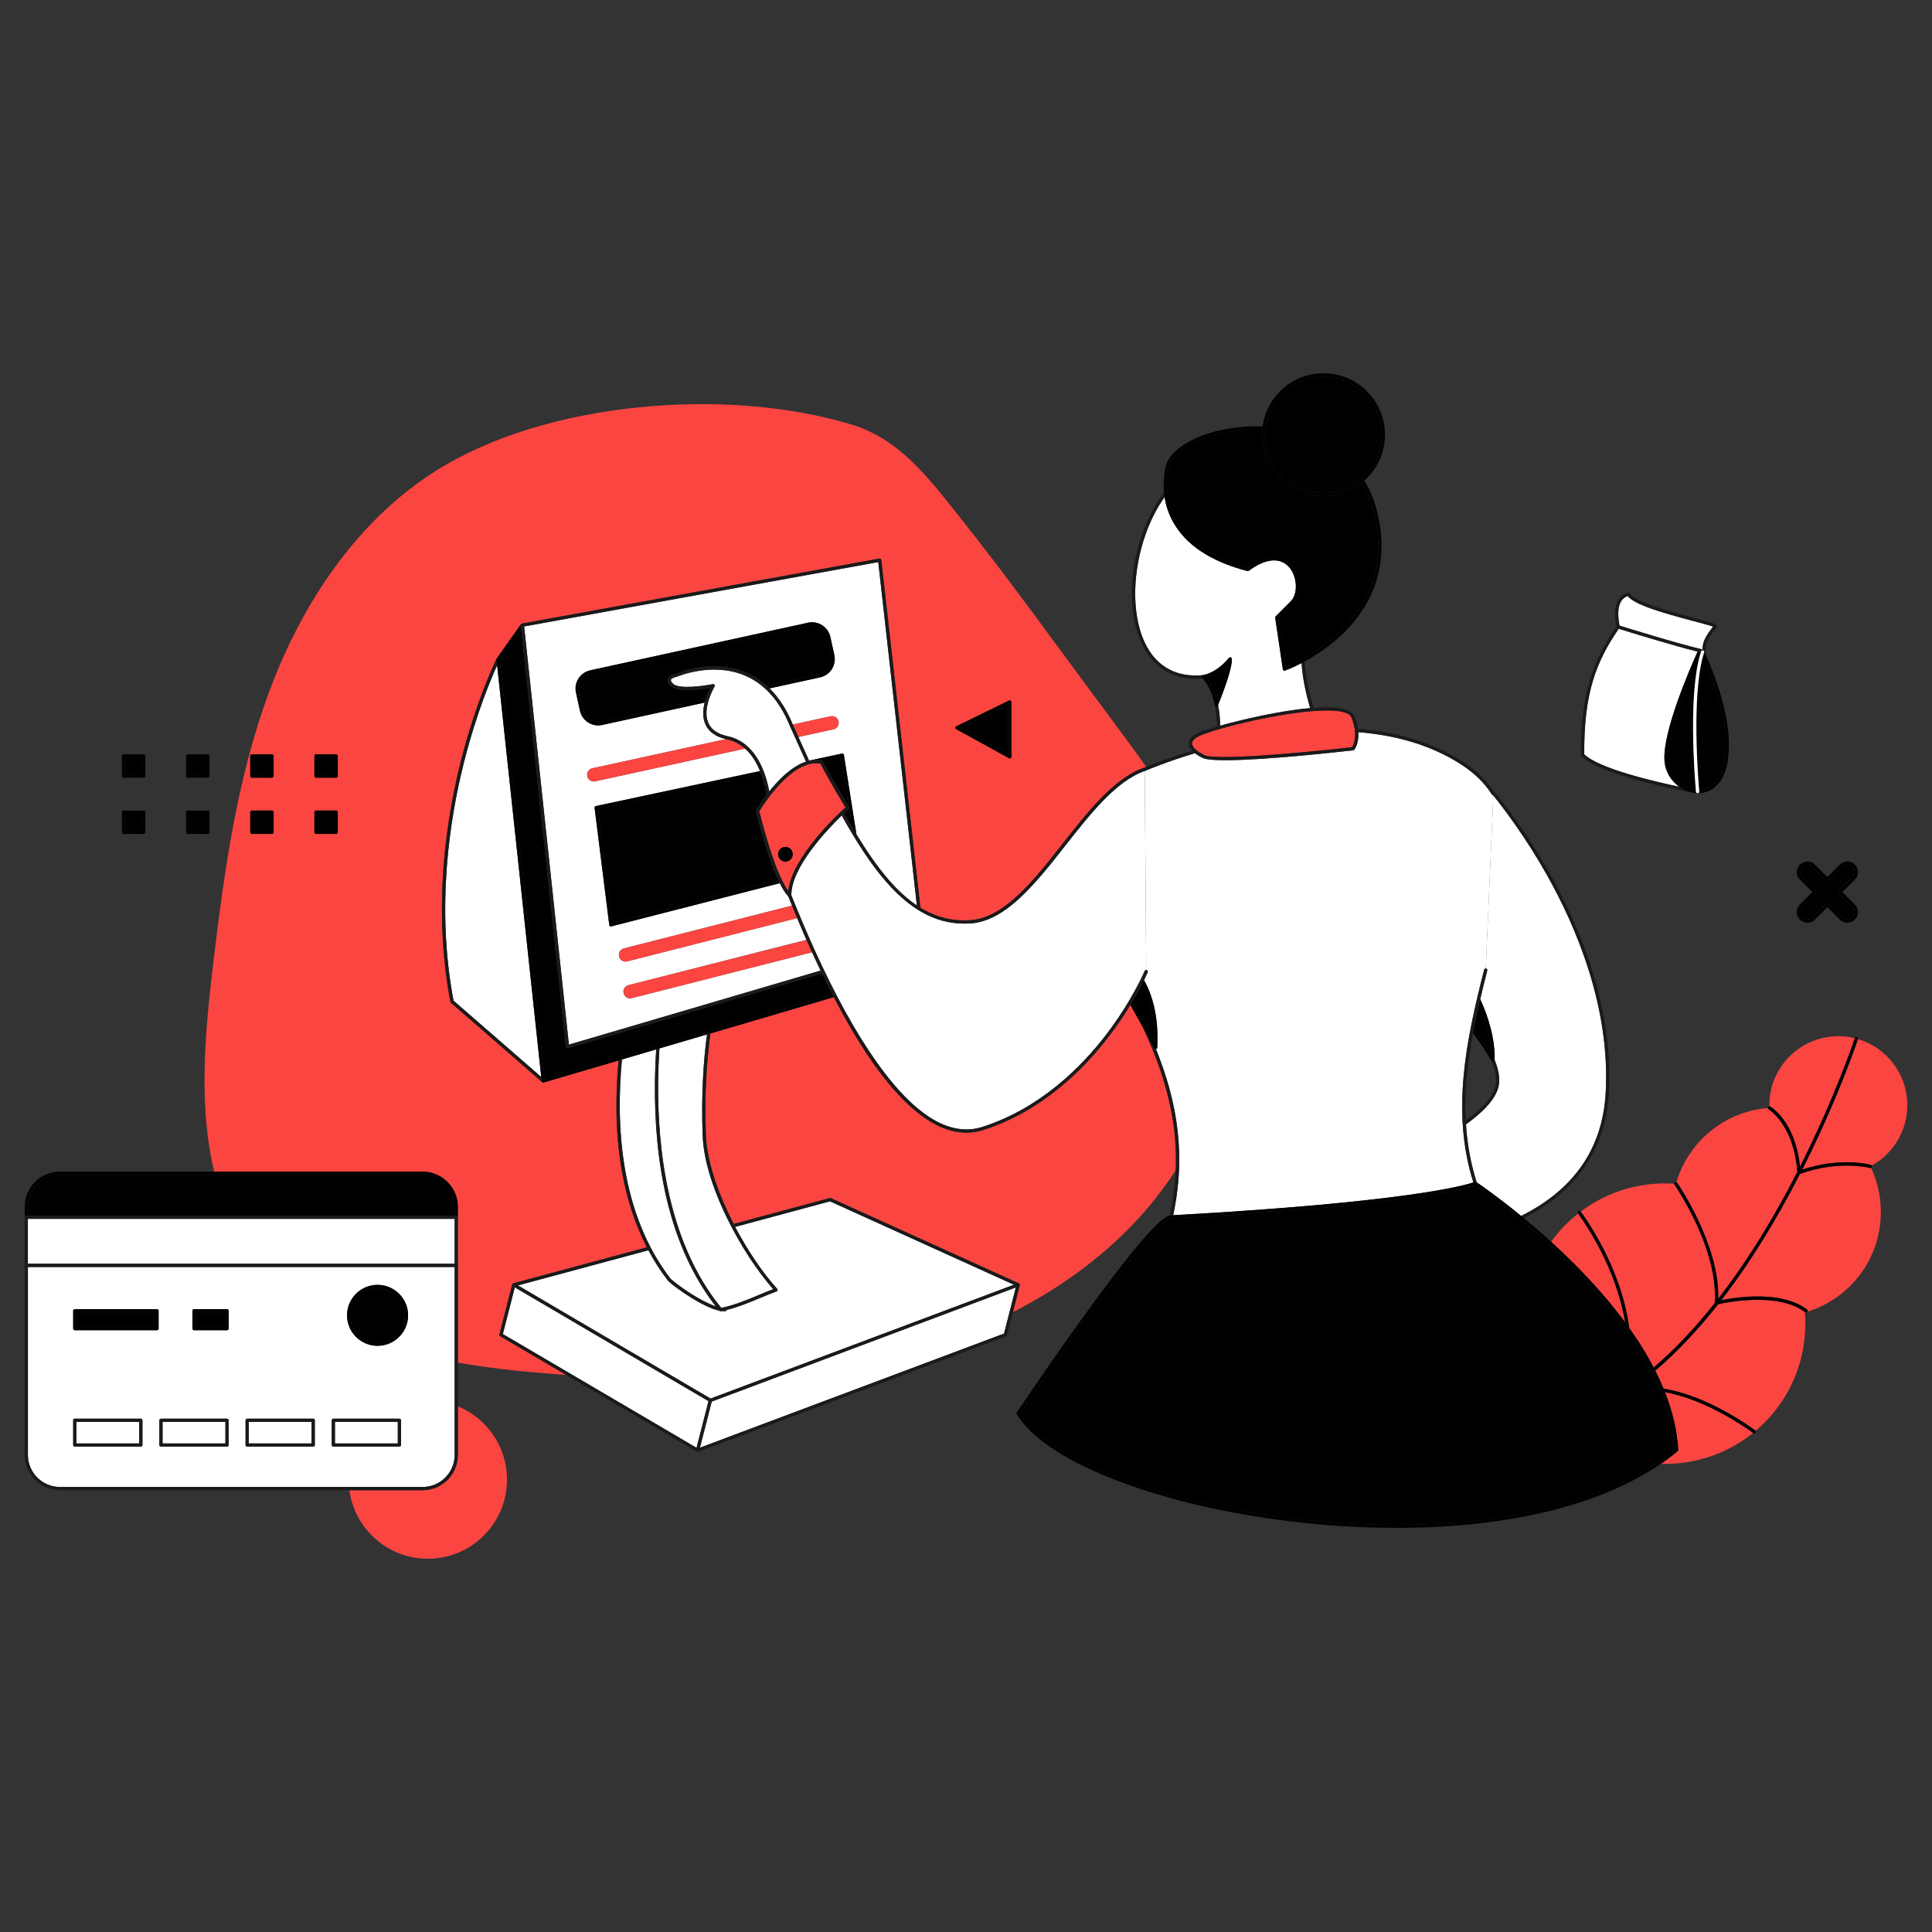 <?xml version="1.0" ?><svg id="Layer_1" style="enable-background:new 0 0 4000 4000;" version="1.1" viewBox="0 0 4000 4000" xml:space="preserve" xmlns="http://www.w3.org/2000/svg" xmlns:xlink="http://www.w3.org/1999/xlink"><rect x="0" y="0" width="4000" height="4000" fill="#333333" stroke="none"/><style type="text/css">
	.st0{fill:none;}
	.st1{fill:#fb4541;}
	.st2{fill:#FFFFFF;}
	.st3{fill:#1A1A1A;}
</style><g><path class="st0" d="M3096.6,2244.9c2.2-14.2-1.2-30.6-8.4-48c0,0,0,0,0,0c-12.8-21.6-26.3-41.3-38.5-57.8   c-11.3,60.7-17.9,120.9-15,180.8C3067.8,2295.6,3092.8,2269.7,3096.6,2244.9z"/><path class="st1" d="M875,3085.3H723.4c10.8,80.1,79.4,141.9,162.4,141.9c90.5,0,163.9-73.4,163.9-163.9   c0-68.5-42.1-127.2-101.8-151.7v100.8C948,3052.6,915.3,3085.3,875,3085.3z"/><path class="st2" d="M3446,1574c-3.5-60.7,53.3-190.9,68.7-225c-54.8-13.6-147.4-42.3-163.3-47.3c-46,67.1-72.4,131.8-71.4,260   c30.6,29.8,146.1,56.6,196.7,67.2C3460.2,1617.2,3447.4,1598,3446,1574z"/><path class="st3" d="M3273.3,1563.2c0,0.9,0.3,1.7,0.9,2.3c38.8,40.2,217.7,73.5,225.3,74.8c0.2,0,0.4,0.1,0.6,0.1   c0.2,0,0.5-0.1,0.7-0.1c-8.3-2.1-16.6-6-24.1-11.3c-50.6-10.6-166.1-37.4-196.7-67.2c-1-128.2,25.4-192.9,71.4-260   c-1.4-0.5-2.3-0.7-2.4-0.7c-1.2-0.4-2.1-1.4-2.3-2.6c-0.1-0.5-0.2-0.9-0.2-1.4C3300.4,1364.2,3272.1,1432.4,3273.3,1563.2z"/><path class="st3" d="M3531.6,1348.7c0.1,1-0.4,2.1-1.2,2.7c-0.2,0.2-0.4,0.3-0.7,0.4c0.4,0.9,0.8,1.8,1.3,2.8l1.3-13.8   c0.1-0.7-0.1-1.3-0.4-1.9C3531.5,1342,3531.4,1345.2,3531.6,1348.7z"/><path class="st1" d="M3557.3,2700.2c-19.8,25.2-39.8,48.6-60.1,70.3c-23.1,24.8-46.6,47.2-70.2,67.3c6.3,12.5,12.1,24.9,17.2,37.3   c35.8,5.8,70.4,19,98,32.1c52.6,24.9,91.7,54.4,92.1,54.7c0.2,0.2,0.4,0.3,0.5,0.5c63-53.3,103-132.9,103-221.8   c0-7.8-0.3-15.5-0.9-23.1c0.3-0.1,0.7-0.2,1-0.3c-0.3-0.1-0.6-0.3-0.9-0.5C3682.4,2675,3576.7,2695.9,3557.3,2700.2z"/><path class="st1" d="M3364.8,2738.1c-7-41.8-19.9-79.7-32.8-110.1c-28.9-68.2-64.2-114.7-64.8-115.4c-21.2,16.8-40,36.5-55.8,58.4   c15.8,14.3,31.9,29.7,48.1,45.9C3300.1,2657.5,3335.3,2698.1,3364.8,2738.1z"/><path class="st1" d="M3948.9,2288.2c0-64.8-43.1-119.4-102.2-136.9c0,0,0,0.1,0,0.1c-0.5,1.4-40.9,122.9-115.5,270.3   c78.9-26.5,139.3-10.8,141.9-10.1c0.9,0.2,1.6,0.9,2.1,1.6C3919.1,2388.9,3948.9,2342,3948.9,2288.2z"/><path class="st1" d="M3472.5,2449c0.9,1.3,88.3,128.3,84.8,240c48.8-62.7,90.5-128.8,124.5-189.1c14-24.7,27-49.2,39.3-73.1   c-6.8-98.5-58.8-129.8-59.3-130.1c-1-0.6-1.6-1.6-1.7-2.6c-90,7.3-164.4,69.8-189.3,153.6C3471.4,2447.9,3472,2448.4,3472.5,2449z"/><path class="st1" d="M3726.8,2415.6c71.9-142.6,111.5-260.1,113.5-266.1c-10.9-2.7-22.4-4.1-34.2-4.1   c-78.9,0-142.9,63.9-142.9,142.8c0,0.8,0,1.6,0.1,2.3c0.6,0,1.2,0.1,1.7,0.4C3667.2,2292.2,3716.8,2321.8,3726.8,2415.6z"/><path class="st1" d="M3373.4,2749.9c10.5,14.8,20.3,29.5,29.2,44.1c7.7,12.5,14.7,25,21.1,37.4c46.1-39.4,88.3-85.2,126.4-133.3   c0-0.2,0-0.5,0-0.7c8.5-111.4-82.2-243.2-83.1-244.5c-0.4-0.6-0.6-1.4-0.6-2.1c-6.3-0.4-12.6-0.7-19-0.7   c-65.6,0-126.2,21.8-174.8,58.5c0.4,0.5,36.2,47.5,65.6,116.7C3352.6,2659.2,3366.9,2702.4,3373.4,2749.9z"/><path class="st1" d="M3871.3,2418c-0.6-0.2-64.4-16.7-144.5,12.3c-12.2,23.8-25.2,48.2-39.1,72.8   c-39.8,70.4-81.2,133.6-123.9,188.8c32-6.4,125-20.5,177.4,19.3c1.5,1.1,1.7,3.2,0.7,4.6c88.2-27.3,152.2-109.3,152.2-206.4   c0-32.8-7.3-63.8-20.4-91.7C3872.9,2418.1,3872.1,2418.3,3871.3,2418z"/><path class="st1" d="M3474.6,3001.9c0.1,1.1-0.4,2.1-1.2,2.7c-10.8,9.1-22.4,17.7-34.5,26.1c2.8,0.1,5.7,0.1,8.6,0.1   c69,0,132.4-24.1,182.2-64.2c-8.4-6.2-94.5-68.6-182.5-84.4C3463.3,2923.4,3472.5,2963.4,3474.6,3001.9z"/><path d="M3423.7,2831.4c1.1,2.1,2.2,4.3,3.3,6.4c23.7-20.1,47.1-42.5,70.2-67.3c20.2-21.7,40.3-45.1,60.1-70.3   c-1.9,0.4-3,0.7-3.1,0.7c-1,0.3-2.1,0-3-0.7c-0.6-0.5-1-1.3-1.1-2.1C3512,2746.2,3469.8,2792,3423.7,2831.4z"/><path d="M3727.5,2422.9c1.2-0.4,2.5-0.8,3.7-1.2c74.6-147.4,115-268.9,115.5-270.3c0,0,0-0.1,0-0.1c0.5-1.7-0.4-3.5-2.2-4.1   c-1.8-0.6-3.6,0.4-4.2,2.1c0,0,0,0.1-0.1,0.2c-2,5.9-41.6,123.5-113.5,266.1C3727,2418,3727.3,2420.4,3727.5,2422.9z"/><path d="M3557.2,2689c0,1.4-0.1,2.9-0.2,4.3c1.7-0.4,4-0.9,6.6-1.4c42.7-55.2,84.2-118.4,123.9-188.8c13.9-24.6,27-49.1,39.1-72.8   c-0.4,0.1-0.8,0.3-1.2,0.4c-0.4,0.1-0.8,0.2-1.2,0.2c-0.6,0-1.3-0.2-1.8-0.5c-0.9-0.6-1.4-1.5-1.5-2.6c0-0.3-0.1-0.6-0.1-0.9   c-12.2,23.9-25.3,48.4-39.3,73.1C3647.8,2560.2,3606,2626.3,3557.2,2689z"/><path d="M3741.1,2711.2c-52.4-39.8-145.4-25.7-177.4-19.3c-2.6,0.5-4.9,1-6.6,1.4c0.1-1.4,0.1-2.9,0.2-4.3   c3.5-111.7-83.9-238.7-84.8-240c-0.4-0.6-1.1-1.1-1.8-1.3c-0.9-0.3-2-0.2-2.9,0.4c-0.9,0.6-1.4,1.6-1.4,2.6c0,0.7,0.1,1.5,0.6,2.1   c0.9,1.3,91.6,133.1,83.1,244.5c0,0.2,0,0.5,0,0.7c0.1,0.8,0.5,1.6,1.1,2.1c0.8,0.7,1.9,1,3,0.7c0.1,0,1.2-0.3,3.1-0.7   c19.3-4.3,125-25.1,179.7,16.4c0.3,0.2,0.6,0.4,0.9,0.5c0.4,0.1,0.7,0.2,1.1,0.2c1,0,2-0.5,2.7-1.3c0,0,0,0,0,0   C3742.9,2714.4,3742.6,2712.4,3741.1,2711.2z"/><path d="M3873.1,2411.6c-2.6-0.7-63-16.4-141.9,10.1c-1.2,0.4-2.5,0.8-3.7,1.2c-0.2-2.5-0.5-4.9-0.7-7.3   c-9.9-93.8-59.5-123.4-61.7-124.6c-0.6-0.3-1.2-0.4-1.7-0.4c-1.1,0-2.2,0.6-2.8,1.7c-0.4,0.6-0.5,1.3-0.4,2c0.1,1.1,0.7,2,1.7,2.6   c0.5,0.3,52.5,31.5,59.3,130.1c0,0.3,0.1,0.6,0.1,0.9c0.1,1.1,0.6,2,1.5,2.6c0.6,0.4,1.2,0.5,1.8,0.5c0.4,0,0.8-0.1,1.2-0.2   c0.4-0.1,0.8-0.3,1.2-0.4c80.1-29,143.9-12.4,144.5-12.3c0.8,0.2,1.6,0.1,2.3-0.2c0.9-0.4,1.5-1.2,1.8-2.1c0.2-0.9,0.1-1.7-0.3-2.5   C3874.7,2412.4,3874,2411.8,3873.1,2411.6z"/><path d="M3364.8,2738.1c2.9,3.9,5.8,7.9,8.6,11.8c-6.5-47.5-20.8-90.7-35.2-124.7c-29.3-69.1-65.2-116.2-65.6-116.7c0,0,0,0,0,0   c-1.1-1.5-3.2-1.7-4.7-0.6c-1.5,1.1-1.7,3.2-0.6,4.7c0,0,0,0,0,0c0.5,0.7,35.8,47.1,64.8,115.4   C3345,2658.4,3357.8,2696.3,3364.8,2738.1z"/><path d="M3634.3,2961.8c-0.4-0.3-39.5-29.8-92.1-54.7c-27.6-13.1-62.3-26.3-98-32.1c1,2.4,1.9,4.8,2.9,7.3   c88.1,15.7,174.2,78.2,182.5,84.4c0.4,0.3,0.6,0.5,0.7,0.5c0.6,0.5,1.3,0.7,2,0.7c1,0,2-0.5,2.7-1.3c1-1.3,0.9-3-0.1-4.2   C3634.7,2962.1,3634.5,2962,3634.3,2961.8z"/><path class="st2" d="M3324.4,2262.3c9.8-177.6-61.4-344.3-122.9-452.9c-41-72.5-83.3-129.4-109.8-162.6c0,0,0,0,0,0l-15.6,358.4   c0.2,0,0.5,0,0.7,0.1c1.8,0.5,2.9,2.3,2.4,4.1c-5.1,19.8-10,39.6-14.6,59.4c16.7,36.7,30.7,81.3,29.8,125.7   c7.6,18.5,11.2,36.1,8.8,51.5c-4.3,27.6-32,56-68.1,82c2.5,40.1,9.5,80.1,22.2,120c6.3,4.2,42.9,29.4,92,69.5   C3259.3,2462.6,3318.1,2377.1,3324.4,2262.3z"/><path class="st3" d="M3093.7,1646.3c-0.6,0.4-1.2,0.5-1.9,0.5c26.5,33.2,68.8,90,109.8,162.6c61.4,108.6,132.6,275.3,122.9,452.9   c-6.3,114.7-65.1,200.3-175.1,255.2c1.8,1.5,3.6,3,5.5,4.5c33.7-17.2,62.9-37.5,87.1-60.6c54.8-52.2,84.8-119,89.1-198.7   c9.9-179.3-61.8-347.2-123.7-456.6c-47.1-83.3-95.9-146.1-120.9-176.3c2.9,3.9,5.6,7.9,8.2,11.9   C3095.7,1643.3,3095.2,1645.4,3093.7,1646.3z"/><path class="st3" d="M3091.9,2198.4c-0.3,0.1-0.6,0.1-0.8,0.1c-1.1,0-2.2-0.6-2.9-1.6c7.2,17.4,10.6,33.8,8.4,48   c-3.9,24.8-28.8,50.7-61.9,75c0.1,2.7,0.3,5.4,0.4,8c36.1-26,63.8-54.4,68.1-82c2.4-15.4-1.2-33-8.8-51.5c0,0.3,0,0.5,0,0.8   C3094.4,2196.8,3093.4,2198,3091.9,2198.4z"/><path d="M3087.7,2183.1c-1.3-36.3-12.2-72.4-25.5-103.5c-3.9,16.9-7.5,33.7-10.7,50.5C3062.7,2145.2,3075.3,2163.3,3087.7,2183.1z"/><path d="M3062.2,2079.6c13.3,31.1,24.2,67.2,25.5,103.5c-12.3-19.9-25-37.9-36.2-53c-0.6,3-1.1,6-1.7,8.9   c12.1,16.5,25.6,36.2,38.5,57.8c0,0,0,0,0,0c0.6,1,1.7,1.6,2.9,1.6c0.3,0,0.6,0,0.8-0.1c1.4-0.4,2.5-1.7,2.5-3.2c0-0.3,0-0.5,0-0.8   c1-44.4-13.1-88.9-29.8-125.7C3063.8,2072.4,3063,2076,3062.2,2079.6z"/><path class="st2" d="M2660.4,1388.5c-0.4,0.1-0.7,0.2-1.1,0.2c-0.6,0-1.2-0.2-1.7-0.5c-0.9-0.5-1.4-1.4-1.6-2.4l-15.8-106.6   c-0.2-1,0.2-2.1,0.9-2.9l31.3-31.3c15.3-15.3,13.8-50.9-3.2-70.4c-18.5-21.3-48.9-18.7-83.6,7.2c-0.8,0.6-1.9,0.8-2.8,0.6   c-76.3-19.8-128.4-54.5-154.7-102.9c-9.4-17.3-14.5-34.5-17-50.3c-28.6,40.1-49.3,94.4-57.3,150.9c-8.6,61.3-1.2,119.1,20.4,158.5   c24,43.8,64.2,64.3,116.3,59.3c31.1-6,53.6-35.3,53.8-35.6c0.8-1.1,2.3-1.6,3.6-1.2c1.3,0.4,2.3,1.6,2.4,3   c1.6,21.7-24.5,86-28.5,95.6c2.5,12.4,4.1,26.6,4.4,42.9c47.9-13.4,125.1-31.1,186.2-36.5c-8.7-30.2-15.9-63-17.6-93.1   C2674.6,1383.4,2660.7,1388.4,2660.4,1388.5z"/><path class="st3" d="M2526.3,1502.4c-0.3-16.3-1.9-30.5-4.4-42.9c-0.2,0.6-0.4,1-0.5,1.1c-0.5,1.3-1.7,2.1-3.1,2.1   c-0.1,0-0.3,0-0.4,0c-1.5-0.2-2.7-1.3-2.9-2.8c-0.1-0.4-6.3-37.1-26.3-56.4c-0.9-0.9-1.2-2.2-0.9-3.4c0.4-1.2,1.4-2.1,2.6-2.3   c0,0,0.1,0,0.1,0c-52.1,5-92.3-15.5-116.3-59.3c-21.6-39.4-29-97.2-20.4-158.5c7.9-56.5,28.6-110.9,57.3-150.9   c-0.5-3.3-0.9-6.5-1.2-9.6c-67.8,89.1-87.3,238.6-41.5,322.2c25.1,45.9,67,67.6,121.3,62.9c12.6,14.4,28.9,43.8,29.8,99.8   C2521.6,1503.7,2523.9,1503,2526.3,1502.4z"/><path class="st3" d="M2694.9,1372.8c1.8,30.1,8.9,62.8,17.6,93.1c2.4-0.2,4.7-0.4,7-0.6c-9.1-31.3-16.6-65.4-18.1-96   C2699.2,1370.6,2697,1371.7,2694.9,1372.8z"/><path class="st1" d="M2364.6,2123.8c-8.7-15.8-17-30.6-24.2-43.2c-12.2,20.1-27.5,43.3-46.1,67.4   c-50.8,65.9-136.9,152.7-258.3,191.6c-11.5,3.7-23.2,5.5-35,5.5c-20.7,0-41.9-5.6-63.5-16.8c-67.6-35.1-138.4-123.7-211-263.9   l-255.5,75.2c-7.6,55.4-12.6,126.3-9.3,211.4c2.1,54,25.6,121,57.5,183l198.8-53.6c0.7-0.2,1.5-0.1,2.3,0.2l389.3,176.5   c0,0,0,0,0,0c0.1,0,0.1,0.1,0.2,0.1c0.2,0.1,0.3,0.2,0.5,0.3c0,0,0.1,0.1,0.1,0.1c0,0,0,0,0,0c0,0,0,0,0.1,0.1   c0.2,0.2,0.4,0.4,0.5,0.6c0,0,0,0,0,0c0,0,0,0,0,0c0,0,0,0.1,0,0.1c0.1,0.2,0.2,0.4,0.3,0.6c0,0,0,0.1,0,0.1c0,0.1,0,0.1,0,0.2   c0,0.2,0.1,0.3,0.1,0.5c0,0.1,0,0.2,0,0.2c0,0,0,0,0,0c0,0,0,0,0,0.1c0,0,0,0,0,0c0,0.2,0,0.5-0.1,0.7l-14.3,55.9   c92.9-47.4,178.3-108.1,250.2-183.6c32.2-33.8,61.4-70.8,87-110.1C2437.8,2341,2422.4,2244.8,2364.6,2123.8z"/><path class="st1" d="M1034,2762.8l26.5-103.4c0-0.1,0.1-0.2,0.1-0.3c0.1-0.2,0.1-0.3,0.2-0.5c0.1-0.1,0.2-0.3,0.3-0.4   c0.1-0.1,0.2-0.3,0.3-0.4c0.1-0.1,0.2-0.2,0.4-0.3c0.1-0.1,0.3-0.2,0.4-0.3c0.1-0.1,0.3-0.1,0.4-0.2c0.1,0,0.2-0.1,0.2-0.1   l276.5-74.5c-23.8-46.2-41-98.2-51.3-155.4c-12.6-69.9-15.1-147.8-7.3-231.4l-155,45.6c0,0-0.1,0-0.1,0c-0.3,0.1-0.6,0.1-0.9,0.1   c0,0,0,0,0,0l0,0c-0.4,0-0.7-0.1-1.1-0.2c-0.1,0-0.2-0.1-0.3-0.1c-0.2-0.1-0.3-0.1-0.5-0.2c-0.1-0.1-0.2-0.1-0.2-0.2   c0,0-0.1,0-0.1-0.1c-0.8-0.7-82.3-71.9-188.9-164.4c-0.6-0.5-1-1.2-1.1-1.9c-36.7-194.3-8.8-377.2,21.2-496.3   c32.4-129.1,74.1-213.4,74.5-214.3c0-0.1,0.1-0.1,0.2-0.2c0-0.1,0.1-0.1,0.1-0.2l50.2-70.9c0,0,0,0,0,0c0.3-0.4,0.6-0.7,1-0.9   c0.1,0,0.1-0.1,0.2-0.1c0.1-0.1,0.3-0.1,0.4-0.2c0.1,0,0.2-0.1,0.3-0.1c0.1,0,0.2-0.1,0.3-0.1l739.7-134.5c0.9-0.2,1.9,0.1,2.6,0.6   c0.7,0.6,1.2,1.4,1.3,2.3l81,719.9c31.8,19.4,65.6,28.3,103.4,25.9c70.2-4.5,131.8-82.9,191.4-158.7   c52.5-66.8,106.9-135.9,168.4-157c0.3-0.1,1.8-0.8,4.3-1.8c-24.7-35.2-50.4-69.7-75.9-103.9c-104.4-139.8-205.8-282.5-314.6-418.8   c-62.2-77.9-121.2-156.1-219.8-186c-257.3-78.2-631.3-48.3-859.3,95.3c-165.2,103.9-278.7,275.9-346.5,458.9   c-67.7,183-93.8,378.4-116.7,572.2c-16.4,138.7-28.9,287.4,3.2,420.5H875c40.3,0,73,32.8,73,73v21.4v99.6v201.4   c59.1,10.4,119.1,17.1,177.4,21.9c15.7,1.3,31.3,2.5,47,3.7l-136.9-80.4C1034.3,2765.7,1033.6,2764.2,1034,2762.8z M1979.9,1503.7   l109.3-53.4c1-0.5,2.3-0.4,3.2,0.2c1,0.6,1.6,1.7,1.6,2.8v113.5c0,1.2-0.6,2.3-1.6,2.9c-0.5,0.3-1.1,0.5-1.7,0.5   c-0.6,0-1.1-0.1-1.6-0.4l-109.3-60.1c-1.1-0.6-1.8-1.8-1.7-3C1978.1,1505.4,1978.8,1504.3,1979.9,1503.7z M566.5,1723.3   c0,1.8-1.5,3.3-3.3,3.3h-41.8c-1.8,0-3.3-1.5-3.3-3.3v-41.8c0-1.8,1.5-3.3,3.3-3.3h41.8c1.8,0,3.3,1.5,3.3,3.3V1723.3z    M566.5,1606.9c0,1.8-1.5,3.3-3.3,3.3h-41.8c-1.8,0-3.3-1.5-3.3-3.3v-41.8c0-1.8,1.5-3.3,3.3-3.3h41.8c1.8,0,3.3,1.5,3.3,3.3   V1606.9z M699.4,1723.3c0,1.8-1.5,3.3-3.3,3.3h-41.8c-1.8,0-3.3-1.5-3.3-3.3v-41.8c0-1.8,1.5-3.3,3.3-3.3H696   c1.8,0,3.3,1.5,3.3,3.3V1723.3z M699.4,1606.9c0,1.8-1.5,3.3-3.3,3.3h-41.8c-1.8,0-3.3-1.5-3.3-3.3v-41.8c0-1.8,1.5-3.3,3.3-3.3   H696c1.8,0,3.3,1.5,3.3,3.3V1606.9z"/><path d="M3731.2,1899.2c6,6,15.8,6,21.8,0l28.1-28.1c1.3-1.3,3.4-1.3,4.7,0l28.1,28.1c6,6,15.8,6,21.8,0c2.9-2.9,4.5-6.8,4.5-10.9   c0-4.1-1.6-8-4.5-10.9l-28.1-28.1c-0.6-0.6-1-1.5-1-2.4c0-0.9,0.4-1.7,1-2.4l28.1-28.1c2.9-2.9,4.5-6.8,4.5-10.9   c0-4.1-1.6-8-4.5-10.9c-6-6-15.8-6-21.8,0l-28.1,28.1c-1.3,1.3-3.4,1.3-4.7,0l-28.1-28.1c-3-3-6.9-4.5-10.9-4.5   c-3.9,0-7.9,1.5-10.9,4.5c-2.9,2.9-4.5,6.8-4.5,10.9c0,4.1,1.6,8,4.5,10.9l28.1,28.1c0.6,0.6,1,1.5,1,2.4c0,0.9-0.4,1.7-1,2.4   l-28.1,28.1c-2.9,2.9-4.5,6.8-4.5,10.9C3726.7,1892.4,3728.3,1896.3,3731.2,1899.2z"/><path d="M3720,1888.3c0,5.9,2.3,11.4,6.5,15.6c4.3,4.3,10,6.5,15.6,6.5c5.7,0,11.3-2.2,15.6-6.5l25.7-25.7l25.7,25.7   c8.6,8.6,22.6,8.6,31.2,0c4.2-4.2,6.5-9.7,6.5-15.6c0-5.9-2.3-11.4-6.5-15.6l-25.7-25.7l25.7-25.7c4.2-4.2,6.5-9.7,6.5-15.6   c0-5.9-2.3-11.4-6.5-15.6c-8.6-8.6-22.6-8.6-31.2,0l-25.7,25.7l-25.7-25.7c-8.6-8.6-22.6-8.6-31.2,0c-4.2,4.2-6.5,9.7-6.5,15.6   c0,5.9,2.3,11.4,6.5,15.6l25.7,25.7l-25.7,25.7C3722.3,1876.8,3720,1882.4,3720,1888.3z M3759.3,1849.3c0.6-0.6,1-1.5,1-2.4   c0-0.9-0.4-1.7-1-2.4l-28.1-28.1c-2.9-2.9-4.5-6.8-4.5-10.9c0-4.1,1.6-8,4.5-10.9c3-3,6.9-4.5,10.9-4.5c3.9,0,7.9,1.5,10.9,4.5   l28.1,28.1c1.3,1.3,3.4,1.3,4.7,0l28.1-28.1c6-6,15.8-6,21.8,0c2.9,2.9,4.5,6.8,4.5,10.9c0,4.1-1.6,8-4.5,10.9l-28.1,28.1   c-0.6,0.6-1,1.5-1,2.4c0,0.9,0.4,1.7,1,2.4l28.1,28.1c2.9,2.9,4.5,6.8,4.5,10.9c0,4.1-1.6,8-4.5,10.9c-6,6-15.8,6-21.8,0   l-28.1-28.1c-1.3-1.3-3.4-1.3-4.7,0l-28.1,28.1c-6,6-15.8,6-21.8,0c-2.9-2.9-4.5-6.8-4.5-10.9c0-4.1,1.6-8,4.5-10.9L3759.3,1849.3z   "/><rect height="35.1" width="35.1" x="259" y="1568.4"/><path d="M255.7,1610.2h41.8c1.8,0,3.3-1.5,3.3-3.3v-41.8c0-1.8-1.5-3.3-3.3-3.3h-41.8c-1.8,0-3.3,1.5-3.3,3.3v41.8   C252.4,1608.7,253.9,1610.2,255.7,1610.2z M259,1568.4h35.1v35.1H259V1568.4z"/><rect height="35.1" width="35.1" x="391.9" y="1568.4"/><path d="M388.6,1610.2h41.8c1.8,0,3.3-1.5,3.3-3.3v-41.8c0-1.8-1.5-3.3-3.3-3.3h-41.8c-1.8,0-3.3,1.5-3.3,3.3v41.8   C385.2,1608.7,386.7,1610.2,388.6,1610.2z M391.9,1568.4H427v35.1h-35.1V1568.4z"/><rect height="35.1" width="35.1" x="524.8" y="1568.4"/><path d="M563.2,1561.7h-41.8c-1.8,0-3.3,1.5-3.3,3.3v41.8c0,1.8,1.5,3.3,3.3,3.3h41.8c1.8,0,3.3-1.5,3.3-3.3v-41.8   C566.5,1563.2,565,1561.7,563.2,1561.7z M559.8,1603.5h-35.1v-35.1h35.1V1603.5z"/><rect height="35.1" width="35.1" x="657.6" y="1568.4"/><path d="M696,1561.7h-41.8c-1.8,0-3.3,1.5-3.3,3.3v41.8c0,1.8,1.5,3.3,3.3,3.3H696c1.8,0,3.3-1.5,3.3-3.3v-41.8   C699.4,1563.2,697.9,1561.7,696,1561.7z M692.7,1603.5h-35.1v-35.1h35.1V1603.5z"/><rect height="35.1" width="35.1" x="259" y="1684.8"/><path d="M255.7,1726.6h41.8c1.8,0,3.3-1.5,3.3-3.3v-41.8c0-1.8-1.5-3.3-3.3-3.3h-41.8c-1.8,0-3.3,1.5-3.3,3.3v41.8   C252.4,1725.1,253.9,1726.6,255.7,1726.6z M259,1684.8h35.1v35.1H259V1684.8z"/><rect height="35.1" width="35.1" x="391.9" y="1684.8"/><path d="M388.6,1726.6h41.8c1.8,0,3.3-1.5,3.3-3.3v-41.8c0-1.8-1.5-3.3-3.3-3.3h-41.8c-1.8,0-3.3,1.5-3.3,3.3v41.8   C385.2,1725.1,386.7,1726.6,388.6,1726.6z M391.9,1684.8H427v35.1h-35.1V1684.8z"/><rect height="35.1" width="35.1" x="524.8" y="1684.8"/><path d="M563.2,1678.1h-41.8c-1.8,0-3.3,1.5-3.3,3.3v41.8c0,1.8,1.5,3.3,3.3,3.3h41.8c1.8,0,3.3-1.5,3.3-3.3v-41.8   C566.5,1679.6,565,1678.1,563.2,1678.1z M559.8,1719.9h-35.1v-35.1h35.1V1719.9z"/><rect height="35.1" width="35.1" x="657.6" y="1684.8"/><path d="M696,1678.1h-41.8c-1.8,0-3.3,1.5-3.3,3.3v41.8c0,1.8,1.5,3.3,3.3,3.3H696c1.8,0,3.3-1.5,3.3-3.3v-41.8   C699.4,1679.6,697.9,1678.1,696,1678.1z M692.7,1719.9h-35.1v-35.1h35.1V1719.9z"/><polygon points="2087.3,1458.7 1988.6,1506.9 2087.3,1561.2  "/><path d="M1979.8,1509.7l109.3,60.1c0.5,0.3,1.1,0.4,1.6,0.4c0.6,0,1.2-0.2,1.7-0.5c1-0.6,1.6-1.7,1.6-2.9v-113.5   c0-1.2-0.6-2.2-1.6-2.8c-1-0.6-2.2-0.7-3.2-0.2l-109.3,53.4c-1.1,0.5-1.8,1.7-1.9,2.9C1978,1507.9,1978.7,1509.1,1979.8,1509.7z    M2087.3,1458.7v102.5l-98.7-54.3L2087.3,1458.7z"/><path d="M2613,900c0-3.5,0.2-6.9,0.5-10.3c-86.6-3.3-171.8,27.6-191.9,71.3c-1.1,3.4-17.9,59.5,12.4,115.2   c25.2,46.4,75.3,79.8,148.9,99.2c52.9-38.8,81.5-16.6,91.4-5.2c19.3,22.3,20.7,61.7,2.8,79.6l-30.1,30.1l14.9,100.8   c14.2-5.6,65.5-27.9,111.1-70.9c71.2-67.1,95.4-150.1,72.1-246.7c-5.9-24.6-14.7-45.7-25.5-63.9c-21.8,17.5-49.4,28-79.5,28   C2670.1,1027.2,2613,970.1,2613,900z"/><path d="M2411.1,1029c2.5,15.8,7.6,33,17,50.3c26.3,48.5,78.4,83.1,154.7,102.9c1,0.3,2,0.1,2.8-0.6c34.6-25.9,65.1-28.5,83.6-7.2   c16.9,19.5,18.5,55.1,3.2,70.4l-31.3,31.3c-0.7,0.7-1.1,1.8-0.9,2.9l15.8,106.6c0.1,1,0.7,1.9,1.6,2.4c0.5,0.3,1.1,0.5,1.7,0.5   c0.4,0,0.8-0.1,1.1-0.2c0.3-0.1,14.2-5.1,34.5-15.6c2.1-1.1,4.3-2.3,6.5-3.5c22.1-12,50-29.9,76.1-54.5   c50.3-47.3,104-129.7,74.2-253.3c-5.9-24.4-15-46.6-26.9-66.5c-1.6,1.5-3.3,2.9-5,4.3c10.7,18.1,19.5,39.2,25.5,63.9   c23.3,96.7-1,179.7-72.1,246.7c-45.6,43-96.9,65.2-111.1,70.9l-14.9-100.8l30.1-30.1c17.9-17.9,16.5-57.3-2.8-79.6   c-9.9-11.4-38.5-33.6-91.4,5.2c-73.6-19.4-123.7-52.7-148.9-99.2c-30.3-55.7-13.5-111.9-12.4-115.2   c20.1-43.7,105.3-74.6,191.9-71.3c0.2-2.3,0.4-4.5,0.7-6.7c-90.6-3.7-177.4,28.5-198.8,75.4c0,0.1-0.1,0.2-0.1,0.3   c-0.5,1.6-8.7,26.8-5.4,60.7C2410.2,1022.6,2410.6,1025.8,2411.1,1029z"/><ellipse cx="2740.3" cy="900" rx="120.5" ry="120.5"/><path d="M2613.5,889.7c-0.3,3.4-0.5,6.8-0.5,10.3c0,70.1,57.1,127.2,127.2,127.2c30.1,0,57.7-10.5,79.5-28c1.7-1.4,3.4-2.8,5-4.3   c26.2-23.3,42.7-57.2,42.7-95c0-70.1-57.1-127.2-127.2-127.2c-64.4,0-117.7,48.1-126.1,110.2   C2613.9,885.2,2613.7,887.4,2613.5,889.7z M2860.8,900c0,66.4-54.1,120.5-120.5,120.5c-66.5,0-120.5-54.1-120.5-120.5   s54.1-120.5,120.5-120.5C2806.7,779.5,2860.8,833.6,2860.8,900z"/><path class="st2" d="M3072.8,2007.8c0.4-1.6,1.8-2.6,3.4-2.5l15.6-358.4c-1.1,0-2.1-0.6-2.7-1.6c-15.1-23.9-35.7-44.2-63-62   c-64.8-42.2-139.9-61.5-213.8-67.5c1.6,23.8-7.9,35.7-8.5,36.4c-0.6,0.7-1.3,1.1-2.2,1.2c-22.7,2.6-180.8,20.5-264.2,20.5   c-25.1,0-43.4-1.6-49.2-5.7c-1.9-0.9-8.2-4.1-14.2-8.8c-59.1,17.8-98.2,34.4-102.2,36.2c-0.3,0.2-0.9,0.7-1.7,1.3l3,411.4   c0.4,0,0.9,0.1,1.3,0.3c1.7,0.7,2.5,2.7,1.8,4.4c-0.1,0.2-2.6,6.2-7.6,16.4c15.4,27.2,31,72,27.4,139.7c-0.1,1.5-1.2,2.8-2.6,3.1   c0,0-0.1,0-0.1,0c58.4,144.4,54.8,251.8,35.7,343.9c481.1-26.7,602.7-61.5,621.5-67.9C3004.7,2302.9,3034.7,2156.8,3072.8,2007.8z"/><path class="st3" d="M2424.8,2516.2c1.4-0.1,2.8-0.2,4.2-0.2c19.1-92.1,22.7-199.5-35.7-343.9c-0.2,0-0.4,0.1-0.6,0.1   c-1.2,0-2.4-0.7-3-1.8c-8.3-15.8-16.8-31.6-25.1-46.5c57.8,121,73.3,217.2,69.6,299.3c-1.5,33.1-6,63.9-12.2,93.2   C2423.2,2516.1,2424,2516.1,2424.8,2516.2z"/><path class="st3" d="M3034.7,2319.9c-2.9-59.9,3.7-120.1,15-180.8c0.6-3,1.1-6,1.7-8.9c3.3-16.8,6.9-33.6,10.7-50.5   c0.8-3.6,1.7-7.2,2.5-10.8c4.6-19.7,9.5-39.5,14.6-59.4c0.5-1.8-0.6-3.6-2.4-4.1c-0.2-0.1-0.5-0.1-0.7-0.1c-1.6-0.1-3,1-3.4,2.5   c-38,149.1-68.1,295.1-22.3,440.3c1.9-0.6,2.7-1,2.8-1c1-0.5,2.3-0.4,3.2,0.3c0.1,0,0.4,0.3,1,0.6c-12.7-39.9-19.7-79.9-22.2-120   C3035,2325.2,3034.9,2322.6,3034.7,2319.9z"/><path class="st3" d="M2369,1589.5c1.8-0.6,3.7,0.3,4.2,2.1s-0.3,3.6-2.1,4.2c-0.4,0.1-0.7,0.3-1.1,0.4l0,0.7   c0.8-0.6,1.3-1.1,1.7-1.3c4-1.7,43.1-18.4,102.2-36.2c-2-1.6-4-3.3-5.8-5.2c-48.7,14.9-83.3,28.7-95.1,33.6c-2.5,1.1-4,1.7-4.3,1.8   C2368.8,1589.5,2368.9,1589.5,2369,1589.5z"/><path class="st3" d="M2812.3,1515.8c73.9,6,148.9,25.2,213.8,67.5c27.3,17.8,47.9,38.1,63,62c0.6,1,1.6,1.5,2.7,1.6c0,0,0,0,0,0   c0.6,0,1.3-0.1,1.9-0.5c1.6-1,2-3,1.1-4.6c-2.6-4.1-5.3-8.1-8.2-11.9c-14.6-19.7-33.3-36.8-56.8-52.1   c-58.3-38-129.4-60.9-211.2-68.3c-2.3-0.2-4.6-0.4-6.9-0.6C2811.9,1511.2,2812.2,1513.6,2812.3,1515.8z"/><path d="M2344.3,2074c12.8,22.4,29.3,51.9,45.4,82.2c1-54.5-10.9-93.1-24.9-119.4C2359.7,2046.8,2352.9,2059.5,2344.3,2074z"/><path d="M2395.9,2169c3.6-67.7-12-112.5-27.4-139.7c-1.1,2.3-2.4,4.8-3.7,7.5c14,26.3,25.9,64.8,24.9,119.4   c-16.1-30.2-32.6-59.8-45.4-82.2c-1.3,2.2-2.6,4.4-3.9,6.6c7.2,12.7,15.5,27.5,24.2,43.2c8.2,14.9,16.8,30.7,25.1,46.5   c0.6,1.1,1.7,1.8,3,1.8c0.2,0,0.4,0,0.6-0.1c0,0,0.1,0,0.1,0C2394.8,2171.7,2395.8,2170.5,2395.9,2169z"/><path d="M3467.8,3000.6c-8.6-145.4-120.4-286.2-212.9-378.8c-94.2-94.4-188-159.3-200.7-167.9c-14.9,5.6-126.5,41.2-629.3,69   c0,0,0,0-0.1,0c-9.9,0-45.2,26.3-172.3,201.8c-67.5,93.2-131.1,187.6-140.6,201.6c52.7,84.6,239.4,164.9,476.9,205   c163.6,27.6,335,33,482.5,15.2C3240.2,3126,3377.3,3075.6,3467.8,3000.6z"/><path d="M3474.6,3001.9c-2.1-38.5-11.3-78.5-27.5-119.6c-1-2.4-1.9-4.8-2.9-7.3c-5.1-12.3-10.8-24.8-17.2-37.3   c-1.1-2.1-2.2-4.3-3.3-6.4c-6.5-12.4-13.5-24.8-21.1-37.4c-8.9-14.6-18.7-29.3-29.2-44.1c-2.8-3.9-5.7-7.9-8.6-11.8   c-29.5-40-64.7-80.5-105.2-121.1c-16.2-16.2-32.4-31.6-48.1-45.9c-19.8-18-38.9-34.5-56.6-49.1c-1.8-1.5-3.7-3-5.5-4.5   c-49-40.1-85.7-65.3-92-69.5c-0.6-0.4-0.9-0.6-1-0.6c-1-0.6-2.2-0.7-3.2-0.3c-0.1,0-0.9,0.4-2.8,1c-18.8,6.4-140.3,41.1-621.5,67.9   c-1.4,0.1-2.8,0.2-4.2,0.2c-0.7,0-1.6,0-2.8,0.2c-10.2,1.8-41.5,20.3-174.8,204.3c-72.9,100.6-141.2,202.6-141.9,203.6   c-0.7,1.1-0.8,2.5-0.1,3.6c26.3,43.8,86.7,86.8,174.8,124.4c85.1,36.3,191.6,65.9,307.8,85.5c100.6,17,204.2,25.6,303.3,25.6   c62.7,0,123.7-3.4,181-10.4c150.7-18.2,276.3-60.3,366.7-122.3c12.2-8.3,23.7-17,34.5-26.1C3474.2,3004,3474.6,3003,3474.6,3001.9z    M2588.9,3131.2c-237.5-40.1-424.2-120.4-476.9-205c9.4-14,73.1-108.4,140.6-201.6c127.1-175.5,162.4-201.8,172.3-201.8   c0,0,0,0,0.1,0c502.8-27.7,614.4-63.4,629.3-69c12.7,8.7,106.5,73.5,200.7,167.9c92.5,92.6,204.3,233.4,212.9,378.8   c-90.5,75-227.6,125.4-396.4,145.8C2923.8,3164.2,2752.5,3158.9,2588.9,3131.2z"/><polygon class="st2" points="1065.9,2665.3 1041.1,2762 1442.2,2997.6 1466.9,2900.9  "/><path class="st3" d="M1444.3,3006.1C1444.3,3006.1,1444.3,3006.1,1444.3,3006.1c-0.4,0-0.7-0.1-1.1-0.2   C1443.6,3006,1443.9,3006.1,1444.3,3006.1z"/><path class="st3" d="M1441.1,3001.9l1.1-4.3L1041.1,2762l24.7-96.7l-3.8-2.3c-1.2-0.7-1.8-2-1.6-3.3c0-0.2,0.1-0.4,0.2-0.7   c0,0.1-0.1,0.2-0.1,0.3l-26.5,103.4c-0.4,1.4,0.3,3,1.5,3.7l136.9,80.4l270.2,158.7c0.1,0.1,0.2,0.1,0.3,0.1   c-0.3-0.1-0.6-0.3-0.9-0.5C1441.1,3004.4,1440.8,3003.1,1441.1,3001.9z"/><path class="st3" d="M2110.1,2657.6c-0.2-0.1-0.3-0.2-0.5-0.3C2109.8,2657.3,2109.9,2657.4,2110.1,2657.6   C2110.1,2657.5,2110.1,2657.5,2110.1,2657.6z"/><path class="st3" d="M1061.4,2657.8c0.1-0.1,0.2-0.2,0.4-0.3C1061.6,2657.6,1061.5,2657.7,1061.4,2657.8z"/><path class="st3" d="M1062.1,2657.2c0.1-0.1,0.3-0.1,0.4-0.2C1062.4,2657.1,1062.3,2657.1,1062.1,2657.2z"/><path class="st3" d="M1060.8,2658.6c0.1-0.1,0.2-0.3,0.3-0.4C1060.9,2658.3,1060.9,2658.4,1060.8,2658.6z"/><path class="st3" d="M2111.2,2659.1c-0.1-0.2-0.2-0.4-0.3-0.6c0,0,0,0.1,0,0.1C2111.1,2658.7,2111.1,2658.9,2111.2,2659.1z"/><path class="st3" d="M2110.9,2658.3c-0.1-0.2-0.3-0.4-0.5-0.6C2110.5,2657.9,2110.7,2658.1,2110.9,2658.3   C2110.9,2658.3,2110.9,2658.3,2110.9,2658.3z"/><path class="st3" d="M2111.4,2659.9c0-0.2,0-0.3-0.1-0.5c0,0,0,0.1,0,0.2C2111.3,2659.7,2111.4,2659.8,2111.4,2659.9z"/><path class="st3" d="M2111.3,2661c0.1-0.2,0.1-0.5,0.1-0.7c0,0.1,0,0.2-0.1,0.3C2111.3,2660.7,2111.3,2660.8,2111.3,2661z"/><path class="st3" d="M2111.4,2660.2C2111.4,2660.2,2111.4,2660.2,2111.4,2660.2C2111.4,2660.2,2111.4,2660.2,2111.4,2660.2   C2111.4,2660.2,2111.4,2660.2,2111.4,2660.2z"/><path class="st2" d="M1383.4,2652.1c-15.3-19.7-28.9-40.9-41-63.6l-270.2,72.8l398.8,234.3l628.2-235.7l-380.9-172.7l-196.3,52.9   c26.1,49.4,57.3,95.3,87,128.3c0.8,0.8,1,2,0.8,3.1c-0.3,1.1-1.1,2-2.2,2.3c-9.7,3.3-21.2,8.1-33.3,13.2c-21.7,9-45.8,19.1-69.5,25   c-0.1,0.1-0.1,0.3-0.2,0.4c-0.9,1.5-2.5,2.4-4.3,2.4c-0.2,0-0.5,0-0.7,0c-1.8,0-3.6-0.2-5.5-0.4c-0.6,0.1-1.2,0.2-1.7,0.3   c-0.2,0-0.4,0.1-0.6,0.1c-1,0-1.9-0.4-2.6-1.2c0,0,0,0,0,0c-33.9-7.2-86.6-44.4-105.4-61   C1383.7,2652.4,1383.6,2652.2,1383.4,2652.1z"/><path class="st3" d="M2111.3,2659.5c0,0,0-0.1,0-0.2c0-0.1,0-0.1,0-0.2C2111.3,2659.3,2111.3,2659.4,2111.3,2659.5z"/><path class="st3" d="M2111.3,2660.5c0-0.1,0-0.2,0.1-0.3c0,0,0,0,0,0c0,0,0,0,0-0.1c0,0,0,0,0,0   C2111.4,2660.3,2111.3,2660.4,2111.3,2660.5z"/><path class="st3" d="M2111,2658.6C2110.9,2658.5,2110.9,2658.5,2111,2658.6c-0.1-0.1-0.1-0.2-0.1-0.2   C2110.9,2658.4,2110.9,2658.5,2111,2658.6z"/><path class="st3" d="M2110.3,2657.6c0,0-0.1-0.1-0.1-0.1c0,0-0.1,0-0.1-0.1C2110.1,2657.6,2110.2,2657.6,2110.3,2657.6z"/><path class="st3" d="M1522.2,2540.1l196.3-52.9l380.9,172.7l-628.2,235.7l-398.8-234.3l270.2-72.8c-1.1-2-2.1-4-3.2-6.1   l-276.5,74.5c-0.1,0-0.2,0.1-0.2,0.1c-0.2,0.1-0.3,0.1-0.4,0.2c-0.1,0.1-0.3,0.2-0.4,0.3c-0.1,0.1-0.2,0.2-0.4,0.3   c-0.1,0.1-0.2,0.2-0.3,0.4c-0.1,0.1-0.2,0.3-0.3,0.4c-0.1,0.2-0.1,0.3-0.2,0.5c-0.1,0.2-0.2,0.4-0.2,0.7c-0.2,1.3,0.5,2.6,1.6,3.3   l3.8,2.3l401.1,235.6l0.6-2.4c0.3-1.1,1-1.9,2.1-2.3l637.3-239.2c0.9-0.3,1.8-0.3,2.6,0.1c0,0,0,0,0,0l-389.3-176.5   c-0.7-0.3-1.5-0.4-2.3-0.2L1519,2534C1520.1,2536,1521.1,2538,1522.2,2540.1z"/><polygon class="st2" points="2103.2,2665.5 1473.6,2901.8 1449.1,2997.3 2078.8,2761.1  "/><path class="st3" d="M2111.3,2660.5c0-0.1,0-0.3,0-0.4c0,0,0,0,0,0c0-0.1,0-0.2,0-0.2c0-0.1,0-0.2-0.1-0.4c0-0.1,0-0.2-0.1-0.3   c0,0,0-0.1,0-0.1c-0.1-0.2-0.1-0.3-0.2-0.5c0-0.1-0.1-0.1-0.1-0.2c0,0,0,0,0,0c-0.1-0.2-0.3-0.4-0.5-0.6c0,0,0,0-0.1-0.1   c0,0,0,0,0,0c-0.1-0.1-0.1-0.1-0.2-0.1c-0.1-0.1-0.3-0.2-0.4-0.3c-0.1,0-0.1-0.1-0.2-0.1c-0.8-0.4-1.7-0.4-2.6-0.1l-637.3,239.2   c-1,0.4-1.8,1.2-2.1,2.3l-0.6,2.4l-24.7,96.7l-1.1,4.3c-0.3,1.2,0.1,2.5,1,3.3c0.3,0.2,0.6,0.4,0.9,0.5c0.1,0,0.2,0.1,0.3,0.1   c0.3,0.1,0.7,0.2,1.1,0.2l0,0c0.4,0,0.8-0.1,1.2-0.2l637.3-239.2c1-0.4,1.8-1.2,2.1-2.3l12.2-47.6l14.3-55.9   C2111.3,2660.8,2111.3,2660.7,2111.3,2660.5z M1449.1,2997.3l24.5-95.5l629.6-236.3l-24.5,95.5L1449.1,2997.3z"/><path class="st2" d="M1388.5,2647.7c19.9,17.5,63.3,47,93.7,56.9c-46.6-59.6-80.8-134-101.7-221.7   c-17.5-73.5-25.8-156.3-24.5-246.2c0.3-22.1,1.2-43.5,2.5-64.1l-70.8,20.8c0,0.5-0.1,1-0.1,1.5   C1275.2,2326,1282.7,2510.8,1388.5,2647.7z"/><path class="st3" d="M1500.5,2714.7c1.8,0,3.4-0.9,4.3-2.4c0.1-0.1,0.1-0.3,0.2-0.4c-3.6,0.9-7.2,1.7-10.7,2.4   c1.9,0.2,3.8,0.4,5.5,0.4C1500,2714.7,1500.2,2714.7,1500.5,2714.7z"/><path class="st3" d="M1342.5,2588.5c12.1,22.6,25.7,43.9,41,63.6c0.1,0.2,0.3,0.3,0.4,0.5c18.8,16.6,71.5,53.7,105.4,61   c-2.4-2.9-4.7-5.9-7-8.8c-30.4-9.9-73.7-39.4-93.7-56.9c-105.8-136.9-113.4-321.7-101.1-452.7c0-0.5,0.1-1,0.1-1.5l-6.9,2   c-7.8,83.6-5.3,161.5,7.3,231.4c10.3,57.2,27.5,109.2,51.3,155.4C1340.4,2584.4,1341.4,2586.5,1342.5,2588.5z"/><path class="st2" d="M1493.2,2707.7c26.3-5.1,54.1-16.7,78.7-27c10.4-4.3,20.2-8.4,29-11.7c-33.3-37.8-67.5-90.2-94.3-144.6   c-22.3-45.2-49.4-112-51.8-173.3c-3.2-84,1.6-154.2,9-209.6l-98.6,29c-1.4,21.2-2.3,43.4-2.6,66.3   C1360.7,2376.7,1381.9,2571.5,1493.2,2707.7z"/><path class="st3" d="M1463.8,2141.7c-7.4,55.4-12.2,125.6-9,209.6c2.4,61.3,29.4,128,51.8,173.3c26.8,54.4,61,106.8,94.3,144.6   c-8.8,3.2-18.7,7.3-29,11.7c-24.6,10.3-52.4,21.9-78.7,27c-111.3-136.3-132.4-331.1-130.5-470.7c0.3-22.9,1.2-45.1,2.6-66.3l-6.8,2   c-1.3,20.5-2.1,42-2.5,64.1c-1.2,89.9,7,172.7,24.5,246.2c20.9,87.6,55.1,162.1,101.7,221.7c2.3,3,4.7,5.9,7,8.8c0,0,0,0,0,0   c0.6,0.8,1.6,1.2,2.6,1.2c0.2,0,0.4,0,0.6-0.1c0.6-0.1,1.2-0.2,1.7-0.3c3.6-0.7,7.1-1.5,10.7-2.4c23.7-5.9,47.8-16,69.5-25   c12.2-5.1,23.7-9.9,33.3-13.2c1.1-0.4,1.9-1.2,2.2-2.3c0.3-1.1,0-2.2-0.8-3.1c-29.7-33-61-78.8-87-128.3c-1.1-2-2.1-4.1-3.1-6.1   c-31.9-62-55.4-129-57.5-183c-3.3-85.1,1.7-156,9.3-211.4L1463.8,2141.7z"/><path class="st2" d="M939,2071.8c89,77.2,160.3,139.5,181.6,158l-91.3-852.5c-12.1,26.5-43.4,100.4-69,202.3   C930.5,1697.9,902.8,1879.1,939,2071.8z"/><path class="st3" d="M1124.8,2241.3c0.3,0,0.6,0,0.9-0.1C1125.3,2241.3,1125,2241.3,1124.8,2241.3   C1124.8,2241.3,1124.8,2241.3,1124.8,2241.3z"/><path class="st3" d="M1121.4,2238.3l-93.5-872.9c-0.1-0.7,0.1-1.5,0.5-2.1c-0.1,0.1-0.1,0.1-0.2,0.2c-0.4,0.8-42.1,85.2-74.5,214.3   c-29.9,119.2-57.9,302-21.2,496.3c0.1,0.7,0.5,1.4,1.1,1.9c106.6,92.5,188,163.7,188.9,164.4c0,0,0.1,0,0.1,0.1   C1122,2240,1121.5,2239.2,1121.4,2238.3z M1120.5,2229.8c-21.2-18.5-92.6-80.8-181.6-158c-36.2-192.6-8.4-373.9,21.3-492.1   c25.6-102,57-175.8,69-202.3L1120.5,2229.8z"/><path class="st3" d="M1123.7,2241.1c-0.1,0-0.2-0.1-0.3-0.1C1123.5,2241,1123.6,2241.1,1123.7,2241.1z"/><path d="M1175.9,2170.3c-0.3,0.1-0.6,0.1-0.9,0.1c-0.7,0-1.3-0.2-1.9-0.6c-0.8-0.6-1.4-1.4-1.5-2.4l-92.5-864.1l-44.4,62.6   l92.9,867.7l595.6-175.2c-7.1-13.8-14.2-28.1-21.3-42.9L1175.9,2170.3z"/><path d="M1079.8,1291.3c0.1,0,0.1-0.1,0.2-0.1C1079.9,1291.3,1079.8,1291.3,1079.8,1291.3z"/><path d="M1080.4,1291.1c0.1,0,0.2-0.1,0.3-0.1C1080.6,1291,1080.5,1291,1080.4,1291.1z"/><path d="M1723.2,2058.4l-595.6,175.2l-92.9-867.7l44.4-62.6l-0.9-8.8c-0.1-0.9,0.2-1.7,0.6-2.3c0,0,0,0,0,0l-50.2,70.9   c0,0.1-0.1,0.1-0.1,0.2c-0.4,0.6-0.6,1.3-0.5,2.1l93.5,872.9c0.1,0.9,0.5,1.7,1.2,2.2c0.1,0.1,0.2,0.1,0.2,0.2   c0.1,0.1,0.3,0.2,0.5,0.2c0.1,0,0.2,0.1,0.3,0.1c0.3,0.1,0.7,0.2,1.1,0.2l0,0c0.3,0,0.6,0,0.9-0.1c0,0,0.1,0,0.1,0l155-45.6l6.9-2   l70.8-20.8l6.8-2l98.6-29l7-2.1l255.5-75.2C1725.3,2062.4,1724.2,2060.4,1723.2,2058.4z"/><path class="st2" d="M1265.5,1917.9c-0.3,0.1-0.6,0.1-0.8,0.1c-0.7,0-1.3-0.2-1.9-0.6c-0.8-0.5-1.3-1.4-1.4-2.4l-30.4-242.5   c-0.2-1.7,0.9-3.3,2.6-3.7l340-72.5c-7-17.1-16.9-34-31-46.5l-310.3,67.8c-7.5,1.6-14.8-3.1-16.4-10.5c-1.6-7.5,3.1-14.8,10.5-16.4   l276.4-60.4c-21.4-5.1-35.7-15.5-42.4-30.9c-6.2-14.3-5-30.6-1.5-44.9l-212.1,46.4c-2.8,0.6-5.5,0.9-8.3,0.9   c-17.8,0-33.9-12.4-37.8-30.5l-8.2-37.4c-2.2-10.1-0.4-20.5,5.2-29.2c5.6-8.7,14.2-14.7,24.3-16.9l451.1-98.6   c20.9-4.6,41.5,8.7,46.1,29.6l8.2,37.4c2.2,10.1,0.4,20.5-5.2,29.2c-5.6,8.7-14.2,14.7-24.3,16.9l-104.7,22.9   c19.4,19,35.4,43.8,47.9,74.3l0.3,0.6l78.3-17.1c7.5-1.6,14.8,3.1,16.4,10.5c1.6,7.5-3.1,14.8-10.5,16.4l-72.6,15.9l22.1,49   l68.1-14.5c0.9-0.2,1.8,0,2.6,0.5c0.8,0.5,1.3,1.3,1.4,2.2l25.9,164.2c41.4,68.4,81.5,118.2,125.2,147.5l-80-711l-733.2,133.3   l92.7,865.8l521.1-153.3c-5.9-12.3-11.8-25-17.7-38l-373.2,95c-7.4,1.9-14.9-2.6-16.8-10c-1.9-7.4,2.6-14.9,10-16.8l368.5-93.8   c-6.7-15.3-13.2-30.3-19.3-45.1l-351.9,89.6c-7.4,1.9-14.9-2.6-16.8-10c-1.9-7.4,2.6-14.9,10-16.8l348-88.6   c-2.6-6.4-5.2-12.8-7.6-19c-6-6.5-12-16.1-17.7-27.5L1265.5,1917.9z"/><path class="st3" d="M1078.2,1294.6l0.9,8.8l92.5,864.1c0.1,1,0.6,1.9,1.5,2.4c0.6,0.4,1.2,0.6,1.9,0.6c0.3,0,0.6,0,0.9-0.1   l526-154.8c-1-2-2-4.1-2.9-6.1l-521.1,153.3l-92.7-865.8l733.2-133.3l80,711c2.4,1.6,4.8,3.2,7.3,4.6l-81-719.9   c-0.1-0.9-0.6-1.8-1.3-2.3c-0.7-0.6-1.7-0.8-2.6-0.6l-739.7,134.5c-0.1,0-0.2,0.1-0.3,0.1c-0.1,0-0.2,0-0.3,0.1   c-0.1,0-0.3,0.1-0.4,0.2c-0.1,0-0.1,0.1-0.2,0.1c-0.4,0.2-0.7,0.5-1,0.9C1078.3,1292.9,1078.1,1293.7,1078.2,1294.6z"/><path d="M1238,1674.8l29.5,235.6l344-88.2c-25.1-53.3-45.3-137.8-46.3-142.4c-0.2-0.8-0.1-1.7,0.4-2.5c0.9-1.6,8.9-15.1,21.6-31.9   c-2-12.3-5.4-27.5-11.1-42.9L1238,1674.8z"/><path d="M1703.2,1575.6c0.2,0.2,0.3,0.4,0.4,0.6c24.5,46.7,50.5,88.7,53.7,93.7l-16.2-102.4L1703.2,1575.6z"/><path d="M1757,1674.7c-0.2,0.2-3.7,3.3-9.3,8.6c5.4,9.8,10.8,19.2,16.2,28.4l-6-38.3C1757.7,1673.9,1757.4,1674.4,1757,1674.7z"/><path d="M1745.8,1560.7c-0.8-0.5-1.7-0.7-2.6-0.5l-68.1,14.5l0.2,0.3c8.6-2,17.3-2.4,26.1-0.6c0.7,0.1,1.4,0.5,1.9,1.1l37.9-8.1   l16.2,102.4c0.2,0.3,0.3,0.5,0.3,0.5c0.6,0.9,0.6,2,0.2,3l6,38.3c3.1,5.3,6.2,10.4,9.2,15.5l-25.9-164.2   C1747.1,1562.1,1746.6,1561.3,1745.8,1560.7z"/><path d="M1238,1674.8l338.1-72.1c-0.8-2.1-1.6-4.2-2.4-6.3l-340,72.5c-1.7,0.4-2.8,2-2.6,3.7l30.4,242.5c0.1,1,0.6,1.8,1.4,2.4   c0.6,0.4,1.2,0.6,1.9,0.6c0.3,0,0.6,0,0.8-0.1l349-89.5c-1-2-2-4-3-6.1l-344,88.2L1238,1674.8z"/><path d="M1716.7,1381.7c4.6-7.2,6.2-15.8,4.3-24.1l-8.2-37.4c-3.3-15-16.6-25.2-31.3-25.2c-2.3,0-4.5,0.2-6.8,0.7l-451.1,98.6   c-8.4,1.8-15.5,6.8-20.1,14c-4.6,7.2-6.2,15.8-4.3,24.1l8.2,37.4c3.8,17.3,20.9,28.2,38.1,24.4l215.6-47.1c3-9.5,6.7-17.6,9.3-22.8   c-19,3.3-67.6,10.2-81.8-4.1c-5.4-5.4-7.3-10.5-5.7-15c2.5-7.5,13.6-9.7,16.3-10.2c6.6-2.8,75-30.9,143-3.5   c16.5,6.6,31.6,16,45.1,28.1l109.3-23.9C1704.9,1393.9,1712.1,1388.9,1716.7,1381.7z"/><path d="M1461,1447.2l-215.6,47.1c-17.3,3.8-34.4-7.2-38.1-24.4l-8.2-37.4c-1.8-8.4-0.3-16.9,4.3-24.1c4.6-7.2,11.8-12.2,20.1-14   l451.1-98.6c2.3-0.5,4.6-0.7,6.8-0.7c14.7,0,28,10.2,31.3,25.2l8.2,37.4c1.8,8.4,0.3,16.9-4.3,24.1c-4.6,7.2-11.8,12.2-20.1,14   l-109.3,23.9c2,1.8,4,3.6,6,5.6l104.7-22.9c10.1-2.2,18.7-8.2,24.3-16.9c5.6-8.7,7.4-19.1,5.2-29.2l-8.2-37.4   c-4.6-20.9-25.2-34.1-46.1-29.6l-451.1,98.6c-10.1,2.2-18.7,8.2-24.3,16.9c-5.6,8.7-7.4,19.1-5.2,29.2l8.2,37.4   c4,18.1,20,30.5,37.8,30.5c2.7,0,5.5-0.3,8.3-0.9l212.1-46.4C1459.6,1452,1460.3,1449.6,1461,1447.2z"/><path class="st1" d="M1502.8,1530.3l-276.4,60.4c-7.5,1.6-12.2,9-10.5,16.4c1.6,7.5,9,12.2,16.4,10.5l310.3-67.8   c-10.1-9-22.4-15.8-37.2-19C1504.5,1530.7,1503.7,1530.5,1502.8,1530.3z"/><path class="st1" d="M1725.6,1509.9c7.5-1.6,12.2-9,10.5-16.4c-1.6-7.5-9-12.2-16.4-10.5l-78.3,17.1l11.6,25.7L1725.6,1509.9z"/><path class="st1" d="M1291.8,1963.6c-7.4,1.9-11.9,9.4-10,16.8c1.9,7.4,9.4,11.9,16.8,10l351.9-89.6c-3.6-8.7-7.2-17.3-10.6-25.8   L1291.8,1963.6z"/><path class="st1" d="M1301.3,2039.7c-7.4,1.9-11.9,9.4-10,16.8c1.9,7.4,9.4,11.9,16.8,10l373.2-95c-0.7-1.6-1.5-3.2-2.2-4.8   c-3.1-6.9-6.2-13.9-9.3-20.7L1301.3,2039.7z"/><path class="st2" d="M1635,1502.1c-21.5-52.5-53.6-87.6-95.3-104.4c-67.3-27.1-137.6,3.3-138.3,3.6c-0.3,0.1-0.6,0.2-0.9,0.3   c-3.2,0.5-10.2,2.5-11.4,5.8c-0.6,1.9,0.8,4.8,4.2,8.2c12,12.2,63.7,4.8,82.6,1c0.2,0,0.4-0.1,0.7-0.1c1.1,0,2.1,0.5,2.7,1.4   c0.8,1.1,0.8,2.5,0.1,3.7c-0.3,0.4-26.3,44.5-12.9,75.3c6.1,14,19.6,23.2,40.2,27.6c35.4,7.5,62.2,35.6,77.5,81.1   c3.9,11.6,6.6,23,8.5,32.9c19.1-24,46.4-51.8,76-61.5L1635,1502.1z"/><path class="st3" d="M1653,1525.8l-11.6-25.7l-0.3-0.6c-12.5-30.5-28.5-55.3-47.9-74.3c-2-1.9-3.9-3.8-6-5.6   c-13.5-12-28.6-21.4-45.1-28.1c-68-27.3-136.4,0.7-143,3.5c-2.7,0.4-13.8,2.7-16.3,10.2c-1.5,4.5,0.4,9.6,5.7,15   c14.1,14.4,62.8,7.5,81.8,4.1c-2.7,5.2-6.4,13.3-9.3,22.8c-0.7,2.4-1.4,4.8-2.1,7.3c-3.5,14.3-4.7,30.6,1.5,44.9   c6.7,15.4,21,25.8,42.4,30.9c0.8,0.2,1.7,0.4,2.5,0.6c14.9,3.2,27.1,10,37.2,19c14.1,12.5,24,29.4,31,46.5c0.9,2.1,1.7,4.2,2.4,6.3   c5.6,15.4,9,30.6,11.1,42.9c1.8-2.4,3.7-4.8,5.6-7.3c-1.9-9.9-4.5-21.2-8.5-32.9c-15.3-45.6-42.1-73.6-77.5-81.1   c-20.6-4.4-34.1-13.6-40.2-27.6c-13.4-30.7,12.7-74.8,12.9-75.3c0.7-1.1,0.6-2.6-0.1-3.7c-0.6-0.9-1.7-1.4-2.7-1.4   c-0.2,0-0.4,0-0.7,0.1c-18.9,3.9-70.7,11.2-82.6-1c-3.3-3.4-4.8-6.3-4.2-8.2c1.1-3.3,8.1-5.3,11.4-5.8c0.3,0,0.6-0.1,0.9-0.3   c0.7-0.3,71-30.7,138.3-3.6c41.7,16.8,73.7,51.9,95.3,104.4l33.8,74.8c2.2-0.7,4.3-1.3,6.5-1.8l-0.2-0.3L1653,1525.8z"/><path class="st2" d="M2205.7,1750.7c-60.5,77-123.1,156.5-196.2,161.2c-64.1,4.1-119.6-23.3-174.7-86.3   c-32.7-37.3-63.2-85.5-92.1-137.3c-31.7,30.9-105,108.5-104.3,165.2c13.8,34.6,29.5,72.2,46.8,110.5   c87.4,193.2,175.6,317.2,255.3,358.5c32.2,16.7,63.6,20.3,93.4,10.8c119.7-38.4,204.7-124,254.9-189.1   c54.5-70.7,81-133.1,81.2-133.7c0.5-1.3,1.8-2,3.1-2.1l-3-411.4l0-0.7C2310.8,1617,2257.3,1684.9,2205.7,1750.7z"/><path class="st3" d="M2344.3,2074c8.6-14.5,15.4-27.2,20.5-37.2c1.4-2.7,2.6-5.2,3.7-7.5c5-10.2,7.5-16.2,7.6-16.4   c0.7-1.7-0.1-3.7-1.8-4.4c-0.4-0.2-0.9-0.3-1.3-0.3c-1.3,0-2.5,0.8-3.1,2.1c-0.3,0.6-26.7,63-81.2,133.7   c-50.2,65.1-135.2,150.8-254.9,189.1c-29.8,9.5-61.2,5.9-93.4-10.8c-79.6-41.3-167.9-165.3-255.3-358.5   c-17.3-38.3-33-75.9-46.8-110.5c0,0.2,0,0.4,0,0.6c0,1.4-0.8,2.6-2.1,3.2c-0.4,0.2-0.8,0.3-1.3,0.3c-0.9,0-1.8-0.4-2.4-1.1   c-0.1-0.1-0.3-0.3-0.4-0.5c2.5,6.3,5,12.6,7.6,19c3.4,8.5,7,17.1,10.6,25.8c6.2,14.8,12.6,29.8,19.3,45.1c3,6.9,6.1,13.8,9.3,20.7   c0.7,1.6,1.5,3.2,2.2,4.8c5.9,13,11.8,25.6,17.7,38c1,2,2,4.1,2.9,6.1c7.1,14.8,14.2,29.1,21.3,42.9c1,2,2.1,4,3.1,6.1   c72.7,140.2,143.5,228.8,211,263.9c21.5,11.2,42.7,16.8,63.5,16.8c11.9,0,23.6-1.8,35-5.5c121.5-38.9,207.5-125.7,258.3-191.6   c18.6-24.1,33.9-47.3,46.1-67.4C2341.7,2078.3,2343,2076.1,2344.3,2074z"/><path class="st3" d="M1898.3,1874.7c-43.8-29.3-83.8-79-125.2-147.5c-3.1-5.1-6.1-10.2-9.2-15.5c-5.4-9.1-10.7-18.6-16.2-28.4   c-1.5,1.5-3.2,3.1-5.1,4.9c28.9,51.9,59.4,100,92.1,137.3c55.1,63,110.6,90.4,174.7,86.3c73.2-4.7,135.7-84.2,196.2-161.2   c51.7-65.7,105.1-133.7,164.4-154.5c0.4-0.1,0.7-0.3,1.1-0.4c1.7-0.6,2.7-2.5,2.1-4.2s-2.5-2.7-4.2-2.1c-0.1,0-0.1,0-0.2,0.1   c-61.5,21.1-115.8,90.2-168.4,157c-59.6,75.8-121.2,154.2-191.4,158.7c-37.8,2.4-71.6-6.4-103.4-25.9   C1903.2,1877.8,1900.7,1876.3,1898.3,1874.7z"/><path class="st1" d="M2491.3,1562.3c0.2,0.1,0.5,0.2,0.7,0.4c15.9,12.6,191.9-2.5,307.4-15.7c2.9-4.6,13.4-25-1.2-61.4   c-4.2-10.5-23.5-14.6-50.8-14.6c-73.9,0-206.4,30.6-256.3,49.4c-14.9,5.6-22.9,12-23.1,18.6   C2467.5,1548.9,2484.7,1559.2,2491.3,1562.3z"/><path class="st3" d="M2473.9,1559.4c6,4.7,12.3,7.9,14.2,8.8c5.9,4.1,24.2,5.7,49.2,5.7c83.4,0,241.5-17.9,264.2-20.5   c0.9-0.1,1.6-0.5,2.2-1.2c0.6-0.7,10.1-12.7,8.5-36.4c-0.2-2.2-0.4-4.6-0.8-7c-1.1-7.6-3.3-16.1-7.2-25.7   c-6.9-17.2-41.1-21-84.9-17.7c-2.3,0.2-4.6,0.4-7,0.6c-61.1,5.4-138.3,23.1-186.2,36.5c-2.3,0.7-4.6,1.3-6.8,1.9   c-13.5,3.9-24.2,7.3-30.7,9.8c-18.1,6.8-27.1,14.9-27.5,24.6c-0.2,5.8,2.8,11,7,15.5C2470,1556,2471.9,1557.8,2473.9,1559.4z    M2467.9,1538.9c0.2-6.5,8.2-12.9,23.1-18.6c49.9-18.8,182.4-49.4,256.3-49.4c27.3,0,46.6,4.2,50.8,14.6   c14.6,36.4,4.2,56.8,1.2,61.4c-115.5,13.3-291.6,28.3-307.4,15.7c-0.2-0.2-0.4-0.3-0.7-0.4   C2484.7,1559.2,2467.5,1548.9,2467.9,1538.9z"/><path class="st1" d="M1750.5,1671.6c-6.1-9.8-29.6-48.2-52-90.8c-58.5-10-119.4,87.2-126.5,98.9c3.3,13.4,31,125,60,165.4   C1638.7,1775.7,1734.4,1686.1,1750.5,1671.6z M1626.1,1783.9c-8.4,0-15.2-6.8-15.2-15.2c0-8.4,6.8-15.2,15.2-15.2   c8.4,0,15.2,6.8,15.2,15.2C1641.3,1777.1,1634.5,1783.9,1626.1,1783.9z"/><path class="st3" d="M1742.7,1688.2c1.8-1.8,3.5-3.4,5.1-4.9c5.6-5.3,9.1-8.4,9.3-8.6c0.4-0.4,0.7-0.8,0.8-1.3c0.4-1,0.4-2.1-0.2-3   c0,0-0.1-0.2-0.3-0.5c-3.1-5-29.2-46.9-53.7-93.7c-0.1-0.2-0.3-0.4-0.4-0.6c-0.5-0.6-1.1-0.9-1.9-1.1c-8.8-1.8-17.5-1.4-26.1,0.6   c-2.2,0.5-4.4,1.1-6.5,1.8c-29.7,9.7-57,37.5-76,61.5c-2,2.5-3.8,4.9-5.6,7.3c-12.7,16.8-20.6,30.3-21.6,31.9   c-0.4,0.7-0.6,1.6-0.4,2.5c1.1,4.5,21.2,89.1,46.3,142.4c1,2.1,2,4.1,3,6.1c5.7,11.4,11.7,21,17.7,27.5c0.1,0.1,0.3,0.3,0.4,0.5   c0.6,0.7,1.5,1.1,2.4,1.1c0.4,0,0.9-0.1,1.3-0.3c1.3-0.5,2.1-1.8,2.1-3.2c0-0.2,0-0.4,0-0.6   C1637.6,1796.7,1710.9,1719.1,1742.7,1688.2z M1572,1679.7c7.1-11.7,68-108.9,126.5-98.9c22.4,42.7,45.9,81,52,90.8   c-16,14.5-111.8,104.1-118.4,173.5C1602.9,1804.7,1575.3,1693.1,1572,1679.7z"/><path d="M875,2432.4H124.1c-36.6,0-66.3,29.8-66.3,66.3v18.1h883.6v-18.1C941.3,2462.2,911.6,2432.4,875,2432.4z"/><path d="M54.4,2516.8h3.3v-18.1c0-36.6,29.8-66.3,66.3-66.3H875c36.6,0,66.3,29.8,66.3,66.3v18.1h3.3c1.8,0,3.3,1.5,3.3,3.3v-21.4   c0-40.3-32.8-73-73-73H443.6H124.1c-40.3,0-73,32.8-73,73v21.4C51.1,2518.3,52.6,2516.8,54.4,2516.8z"/><rect class="st2" height="93" width="883.6" x="57.7" y="2523.5"/><path class="st3" d="M54.4,2616.5h3.3v-93h883.6v93h3.3c1.8,0,3.3,1.5,3.3,3.3v-99.6c0-1.8-1.5-3.3-3.3-3.3h-3.3H57.7h-3.3   c-1.8,0-3.3,1.5-3.3,3.3v99.6C51.1,2618,52.6,2616.5,54.4,2616.5z"/><path class="st2" d="M941.3,2623.2H57.7v389.2c0,36.6,29.8,66.3,66.3,66.3H875c36.6,0,66.3-29.8,66.3-66.3V2623.2z M781.7,2660.1   c34.8,0,63.2,28.3,63.2,63.1c0,34.8-28.3,63.1-63.2,63.1s-63.2-28.3-63.2-63.1C718.6,2688.4,746.9,2660.1,781.7,2660.1z    M295,2991.8c0,1.8-1.5,3.3-3.3,3.3H154.8c-1.8,0-3.3-1.5-3.3-3.3v-51.2c0-1.8,1.5-3.3,3.3-3.3h136.8c1.8,0,3.3,1.5,3.3,3.3V2991.8   z M328.4,2750.8c0,1.8-1.5,3.3-3.3,3.3H154.8c-1.8,0-3.3-1.5-3.3-3.3v-37c0-1.8,1.5-3.3,3.3-3.3h170.3c1.8,0,3.3,1.5,3.3,3.3   V2750.8z M473.4,2991.8c0,1.8-1.5,3.3-3.3,3.3H333.2c-1.8,0-3.3-1.5-3.3-3.3v-51.2c0-1.8,1.5-3.3,3.3-3.3h136.8   c1.8,0,3.3,1.5,3.3,3.3V2991.8z M473.4,2750.8c0,1.8-1.5,3.3-3.3,3.3h-68.4c-1.8,0-3.3-1.5-3.3-3.3v-37c0-1.8,1.5-3.3,3.3-3.3h68.4   c1.8,0,3.3,1.5,3.3,3.3V2750.8z M651.9,2991.8c0,1.8-1.5,3.3-3.3,3.3H511.7c-1.8,0-3.3-1.5-3.3-3.3v-51.2c0-1.8,1.5-3.3,3.3-3.3   h136.8c1.8,0,3.3,1.5,3.3,3.3V2991.8z M830.3,2991.8c0,1.8-1.5,3.3-3.3,3.3H690.1c-1.8,0-3.3-1.5-3.3-3.3v-51.2   c0-1.8,1.5-3.3,3.3-3.3H827c1.8,0,3.3,1.5,3.3,3.3V2991.8z"/><path class="st3" d="M944.7,2616.5h-3.3H57.7h-3.3c-1.8,0-3.3,1.5-3.3,3.3v392.5c0,40.3,32.8,73,73,73h599.3H875   c40.3,0,73-32.8,73-73v-100.8v-90.3v-201.4C948,2618,946.5,2616.5,944.7,2616.5z M875,3078.6H124.1c-36.6,0-66.3-29.8-66.3-66.3   v-389.2h883.6v389.2C941.3,3048.9,911.6,3078.6,875,3078.6z"/><ellipse cx="781.7" cy="2723.3" rx="56.5" ry="56.4"/><path d="M781.7,2786.4c34.8,0,63.2-28.3,63.2-63.1c0-34.8-28.3-63.1-63.2-63.1s-63.2,28.3-63.2,63.1   C718.6,2758.1,746.9,2786.4,781.7,2786.4z M781.7,2666.8c31.1,0,56.5,25.3,56.5,56.4c0,31.1-25.3,56.4-56.5,56.4   c-31.1,0-56.5-25.3-56.5-56.4C725.3,2692.1,750.6,2666.8,781.7,2666.8z"/><rect class="st2" height="44.6" width="130.1" x="158.2" y="2943.9"/><path class="st3" d="M291.7,2937.2H154.8c-1.8,0-3.3,1.5-3.3,3.3v51.2c0,1.8,1.5,3.3,3.3,3.3h136.8c1.8,0,3.3-1.5,3.3-3.3v-51.2   C295,2938.7,293.5,2937.2,291.7,2937.2z M288.3,2988.5H158.2v-44.6h130.1V2988.5z"/><rect class="st2" height="44.6" width="130.1" x="336.6" y="2943.9"/><path class="st3" d="M470.1,2937.2H333.2c-1.8,0-3.3,1.5-3.3,3.3v51.2c0,1.8,1.5,3.3,3.3,3.3h136.8c1.8,0,3.3-1.5,3.3-3.3v-51.2   C473.4,2938.7,471.9,2937.2,470.1,2937.2z M466.7,2988.5H336.6v-44.6h130.1V2988.5z"/><rect class="st2" height="44.6" width="130.1" x="515" y="2943.9"/><path class="st3" d="M648.5,2937.2H511.7c-1.8,0-3.3,1.5-3.3,3.3v51.2c0,1.8,1.5,3.3,3.3,3.3h136.8c1.8,0,3.3-1.5,3.3-3.3v-51.2   C651.9,2938.7,650.4,2937.2,648.5,2937.2z M645.2,2988.5H515v-44.6h130.1V2988.5z"/><rect class="st2" height="44.6" width="130.1" x="693.5" y="2943.9"/><path class="st3" d="M827,2937.2H690.1c-1.8,0-3.3,1.5-3.3,3.3v51.2c0,1.8,1.5,3.3,3.3,3.3H827c1.8,0,3.3-1.5,3.3-3.3v-51.2   C830.3,2938.7,828.8,2937.2,827,2937.2z M823.6,2988.5H693.5v-44.6h130.1V2988.5z"/><rect height="30.3" width="163.6" x="158.2" y="2717.1"/><path d="M325.1,2710.4H154.8c-1.8,0-3.3,1.5-3.3,3.3v37c0,1.8,1.5,3.3,3.3,3.3h170.3c1.8,0,3.3-1.5,3.3-3.3v-37   C328.4,2711.9,327,2710.4,325.1,2710.4z M321.8,2747.4H158.2v-30.3h163.6V2747.4z"/><rect height="30.3" width="61.7" x="405" y="2717.1"/><path d="M470.1,2710.4h-68.4c-1.8,0-3.3,1.5-3.3,3.3v37c0,1.8,1.5,3.3,3.3,3.3h68.4c1.8,0,3.3-1.5,3.3-3.3v-37   C473.4,2711.9,471.9,2710.4,470.1,2710.4z M466.7,2747.4H405v-30.3h61.7V2747.4z"/><path d="M2497.4,1403c12.1,14.1,18.7,33.3,21.8,45.1c6.9-17.4,20.5-53.6,23.8-74.3C2534.5,1382.8,2518.2,1397.2,2497.4,1403z"/><path d="M2550.3,1363.9c-0.1-1.4-1.1-2.6-2.4-3c-1.3-0.4-2.8,0.1-3.6,1.2c-0.2,0.3-22.7,29.6-53.8,35.6c0,0-0.1,0-0.1,0   c-1.2,0.2-2.2,1.1-2.6,2.3c-0.4,1.2,0,2.5,0.9,3.4c20,19.3,26.2,56.1,26.3,56.4c0.2,1.5,1.4,2.6,2.9,2.8c0.1,0,0.3,0,0.4,0   c1.3,0,2.6-0.8,3.1-2.1c0.1-0.2,0.2-0.6,0.5-1.1C2525.8,1449.9,2551.9,1385.6,2550.3,1363.9z M2497.4,1403   c20.8-5.8,37-20.2,45.6-29.2c-3.2,20.7-16.9,56.8-23.8,74.3C2516.1,1436.3,2509.6,1417.1,2497.4,1403z"/><path d="M1626.1,1760.1c-4.7,0-8.6,3.8-8.6,8.6c0,4.7,3.8,8.6,8.6,8.6c4.7,0,8.6-3.8,8.6-8.6   C1634.6,1764,1630.8,1760.1,1626.1,1760.1z"/><path d="M1626.1,1753.4c-8.4,0-15.2,6.8-15.2,15.2c0,8.4,6.8,15.2,15.2,15.2c8.4,0,15.2-6.8,15.2-15.2   C1641.3,1760.3,1634.5,1753.4,1626.1,1753.4z M1626.1,1777.2c-4.7,0-8.6-3.8-8.6-8.6c0-4.7,3.8-8.6,8.6-8.6c4.7,0,8.6,3.8,8.6,8.6   C1634.6,1773.4,1630.8,1777.2,1626.1,1777.2z"/><path d="M3517.8,1635.4c27.1-1.1,46.5-23.3,52.6-60.5c12.8-78.5-27.5-178.1-44.6-215.7C3502.5,1443.1,3515.7,1610.7,3517.8,1635.4z   "/><path d="M3452.7,1573.6c2,35.6,31.6,59.3,58.4,61.6c-2.5-28.8-16.1-201.8,10.3-284.6c0,0,0,0,0,0   C3507,1382.3,3449.3,1514.5,3452.7,1573.6z"/><path d="M3511.5,1639.1c-0.1-0.5-0.2-1.9-0.3-3.9c-26.9-2.3-56.4-26.1-58.4-61.6c-3.4-59.1,54.4-191.3,68.7-223   c-2.1-0.5-4.4-1.1-6.6-1.6c-15.4,34.1-72.2,164.2-68.7,225c1.4,24,14.2,43.1,30.7,54.9c7.5,5.4,15.8,9.2,24.1,11.3   c3.9,1,7.8,1.6,11.7,1.8c0.7,0,1.5,0,2.2,0.1C3513,1642.1,3511.6,1640.8,3511.5,1639.1z"/><path d="M3528.2,1352.2c-0.1,0-0.2,0-0.3,0c-0.7,2.3-1.5,4.6-2.1,7.1c17.1,37.6,57.4,137.2,44.6,215.7c-6,37.1-25.5,59.4-52.6,60.5   c0.2,1.9,0.3,2.9,0.3,3.1c0.2,1.8-1.2,3.5-3,3.6c-0.1,0-0.1,0-0.2,0c0.3,0,0.5,0,0.8,0c31.7,0,54.5-24.5,61.3-66.1   c13.3-81.5-29.1-184.6-46-221.4c-0.5-1-0.9-1.9-1.3-2.8C3529.2,1352,3528.7,1352.2,3528.2,1352.2z"/><path class="st2" d="M3546.9,1297.4c-6.3-2.4-22.9-6.8-39.1-11.1c-64.5-17.1-123.5-33.9-137.8-52.3c-17.7,6.6-23.3,26.7-17,61.3   c15.4,4.8,118.5,36.8,171.9,49.4C3525.1,1327.7,3532.4,1315.8,3546.9,1297.4z"/><path class="st3" d="M3349,1301.1c0.1,0,0.9,0.3,2.4,0.7c15.9,5,108.5,33.7,163.3,47.3c2.3,0.6,4.5,1.1,6.6,1.6c0,0,0,0,0,0   c0.2-0.6,0.4-1.3,0.6-1.9c0.6-1.8,2.5-2.7,4.2-2.1c1.8,0.6,2.7,2.5,2.1,4.2c-0.1,0.4-0.3,0.8-0.4,1.2c0.1,0,0.2,0,0.3,0   c0.5,0,1-0.2,1.5-0.4c0.2-0.1,0.5-0.2,0.7-0.4c0.8-0.7,1.2-1.7,1.2-2.7c-0.2-3.5-0.1-6.7,0.4-9.7c1.6-12.1,8.2-22.3,22.3-40.1   c0.8-1,1-2.3,0.6-3.5c-1.2-3.5-5.8-5.1-45.4-15.5c-46.7-12.3-124.8-33-135.3-51.4c-0.8-1.3-2.3-2-3.8-1.6   c-23.2,6.7-31.3,30.4-23.9,70.3c0.1,0.5,0.1,0.9,0.2,1.4C3347,1299.7,3347.8,1300.7,3349,1301.1z M3524.8,1344.6   c-53.4-12.5-156.5-44.6-171.9-49.4c-6.3-34.6-0.7-54.7,17-61.3c14.3,18.3,73.3,35.2,137.8,52.3c16.2,4.3,32.8,8.7,39.1,11.1   C3532.4,1315.8,3525.1,1327.7,3524.8,1344.6z"/><path class="st2" d="M3518.1,1638.5c0-0.1-0.1-1.2-0.3-3.1c-2.1-24.7-15.3-192.4,7.9-276.2c0.7-2.4,1.4-4.8,2.1-7.1   c0.1-0.4,0.3-0.8,0.4-1.2c0.6-1.8-0.4-3.6-2.1-4.2c-1.8-0.6-3.6,0.4-4.2,2.1c-0.2,0.6-0.4,1.3-0.6,1.9   c-26.4,82.7-12.8,255.7-10.3,284.6c0.2,2,0.3,3.3,0.3,3.9c0.2,1.7,1.6,3,3.3,3c0,0,0,0,0.1,0c0.1,0,0.1,0,0.2,0c0.1,0,0.1,0,0.2,0   C3516.9,1642,3518.3,1640.3,3518.1,1638.5z"/></g></svg>
